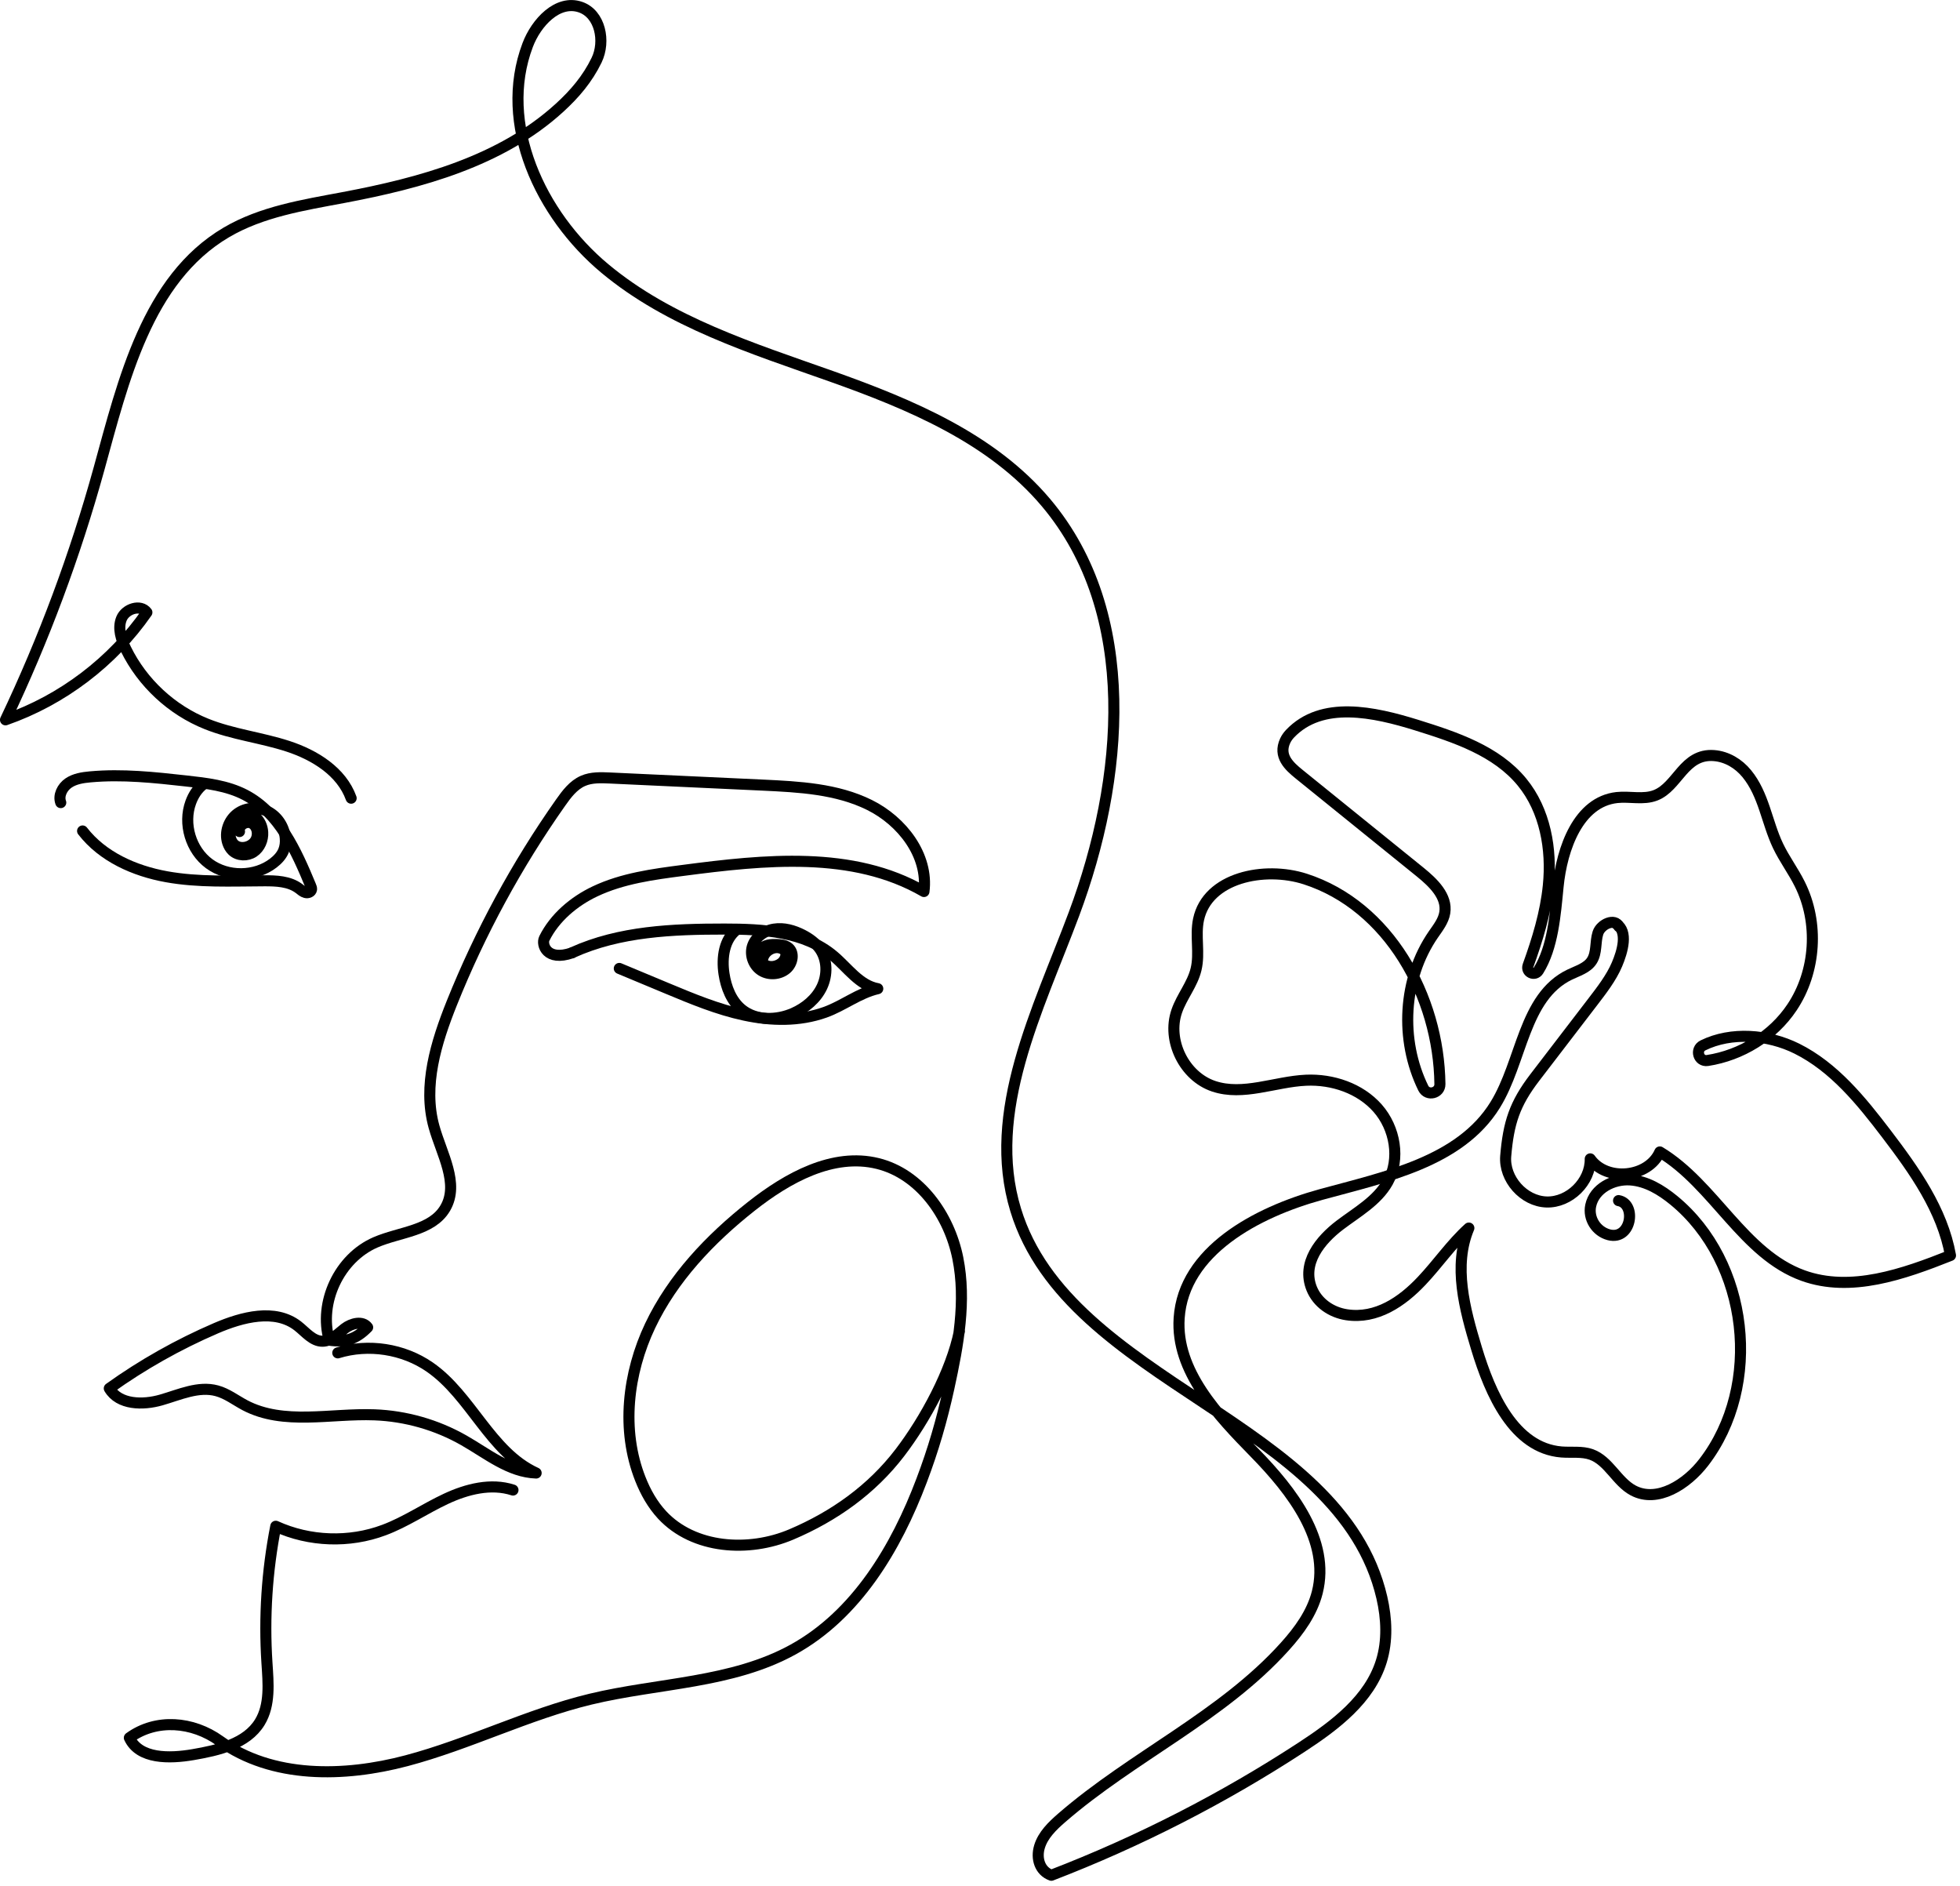 <?xml version="1.0" encoding="UTF-8"?> <svg xmlns="http://www.w3.org/2000/svg" width="342" height="329" viewBox="0 0 342 329" fill="none"> <g clip-path="url(#clip0_317_51)"> <path d="M99.82 166.22C95.36 167.77 94.46 164.75 94.98 163.71C96.77 160.1 100.13 157.24 103.84 155.49C108.61 153.23 113.94 152.52 119.17 151.84C133.39 149.98 148.8 148.34 161.22 155.52C162.04 149.22 157.41 143.24 151.71 140.42C146.01 137.6 139.47 137.26 133.12 136.96C124.23 136.55 115.33 136.13 106.44 135.72C104.85 135.65 103.19 135.58 101.73 136.22C100.04 136.96 98.87 138.52 97.81 140.03C90.16 150.89 83.79 162.64 78.84 174.97C76.09 181.84 73.75 189.41 75.73 196.55C77.05 201.3 80.19 206.46 77.7 210.73C75.36 214.74 69.76 214.88 65.5 216.73C59.2 219.47 55.56 227.19 57.45 233.79C60.29 234.2 62.15 233.6 64.15 231.55C63.27 230.34 61.32 230.84 60.13 231.76C58.94 232.68 57.81 233.94 56.31 233.97C54.56 234 53.32 232.36 51.94 231.29C47.98 228.23 42.27 229.73 37.67 231.71C31.12 234.53 24.87 238.05 19.07 242.2C20.76 245.08 24.92 245.14 28.12 244.22C31.33 243.3 34.63 241.74 37.85 242.62C39.62 243.1 41.11 244.27 42.73 245.13C49.49 248.7 57.69 246.52 65.33 246.81C70.78 247.01 76.18 248.55 80.92 251.25C84.98 253.56 88.87 256.81 93.55 256.96C85.54 253.3 82.22 243.47 74.97 238.47C70.37 235.29 64.28 234.35 58.94 236" stroke="black" stroke-width="1.93" stroke-linecap="round" stroke-linejoin="round"></path> <path d="M89.51 259.93C85.67 258.68 81.45 259.76 77.8 261.47C74.14 263.18 70.78 265.5 67 266.91C60.95 269.18 54 268.94 48.12 266.25C46.58 274.08 46.06 282.11 46.58 290.07C46.81 293.6 47.18 297.4 45.34 300.42C43.01 304.23 38.07 305.33 33.67 306.09C29.59 306.79 24.3 306.9 22.57 303.15C27.27 299.74 33.62 300.29 38.34 303.68C47.51 310.27 60.01 310.04 70.93 307.15C81.85 304.26 92.06 299.06 103.04 296.41C114.89 293.56 127.72 293.64 138.39 287.75C149.43 281.66 156.35 270.07 160.81 258.27C162.85 252.89 164.35 247.72 165.58 242.1C167.2 234.66 168.63 226.95 167.13 219.48C165.63 212.02 160.54 204.79 153.15 202.97C145.34 201.05 137.42 205.45 131.11 210.43C123.9 216.12 117.39 222.97 113.45 231.26C109.51 239.56 108.36 249.45 111.73 257.99C112.63 260.28 113.86 262.47 115.53 264.27C121.05 270.21 130.63 270.84 138.09 267.67C145.55 264.5 152.11 259.84 157.03 253.4C161.39 247.7 166 239.23 167.41 232.2" stroke="black" stroke-width="1.93" stroke-linecap="round" stroke-linejoin="round"></path> <path d="M128.631 162.12C126.341 163.8 125.901 167.07 126.331 169.88C126.691 172.24 127.611 174.64 129.471 176.13C131.931 178.09 135.551 178.02 138.431 176.75C140.541 175.82 142.431 174.25 143.421 172.16C144.411 170.07 144.381 167.46 143.071 165.56C142.321 164.49 141.221 163.7 140.061 163.1C138.521 162.31 136.771 161.8 135.051 162.08C133.341 162.35 131.711 163.53 131.251 165.2C130.841 166.72 131.511 168.47 132.841 169.31C134.171 170.15 136.041 170.01 137.231 168.99C138.291 168.08 138.661 166.23 137.591 165.34C137.031 164.88 136.251 164.8 135.531 164.77C134.541 164.73 133.411 164.81 132.811 165.58C132.161 166.41 132.521 167.76 133.421 168.3C134.321 168.85 135.541 168.65 136.361 168C137.021 167.47 137.431 166.43 136.871 165.8C136.701 165.61 136.471 165.49 136.231 165.41C134.861 164.95 133.201 166.03 133.051 167.47" stroke="black" stroke-width="1.93" stroke-linecap="round" stroke-linejoin="round"></path> <path d="M99.891 166.17C108.101 162.44 117.401 162.07 126.421 162.07C133.101 162.07 140.361 162.46 145.461 166.77C147.941 168.86 149.971 171.9 153.161 172.47C149.851 173.23 147.151 175.45 143.961 176.59C139.481 178.19 134.541 178.09 129.891 177.09C125.241 176.1 120.821 174.26 116.431 172.43C113.641 171.27 110.851 170.1 108.061 168.94" stroke="black" stroke-width="1.93" stroke-linecap="round" stroke-linejoin="round"></path> <path d="M10.601 140.01C10.141 138.77 10.871 137.33 11.961 136.59C13.051 135.85 14.421 135.64 15.741 135.52C21.331 135.01 26.951 135.62 32.521 136.24C36.031 136.63 39.641 137.04 42.771 138.67C48.691 141.75 51.681 148.4 54.231 154.57C54.311 154.75 54.381 154.95 54.361 155.15C54.301 155.6 53.741 155.82 53.301 155.7C52.861 155.59 52.521 155.26 52.161 154.99C50.461 153.72 48.181 153.64 46.061 153.65C40.371 153.67 34.641 153.95 29.051 152.94C23.451 151.93 17.891 149.46 14.411 144.96" stroke="black" stroke-width="1.93" stroke-linecap="round" stroke-linejoin="round"></path> <path d="M35.538 136.77C34.478 137.56 33.739 138.72 33.288 139.96C31.909 143.71 33.279 148.3 36.498 150.67C39.718 153.04 44.498 153 47.678 150.57C48.449 149.98 49.129 149.26 49.489 148.37C49.758 147.7 49.839 146.97 49.779 146.25C49.639 144.35 48.519 142.52 46.839 141.62C45.158 140.71 42.959 140.8 41.428 141.93C39.889 143.06 39.139 145.19 39.728 147.01C39.898 147.53 40.169 148.02 40.569 148.4C41.529 149.31 43.139 149.35 44.239 148.62C45.339 147.89 45.919 146.5 45.839 145.18C45.779 144.15 45.328 143.13 44.519 142.49C43.709 141.86 42.529 141.68 41.618 142.17C40.608 142.72 40.139 143.93 40.108 145.08C40.089 145.82 40.228 146.59 40.709 147.16C41.739 148.38 43.989 147.89 44.678 146.45C45.148 145.47 44.889 144.11 43.928 143.61C42.968 143.11 41.529 144.01 41.788 145.06" stroke="black" stroke-width="1.93" stroke-linecap="round" stroke-linejoin="round"></path> <path d="M61.271 139.24C59.601 134.61 54.941 131.72 50.261 130.19C45.581 128.66 40.601 128.12 36.041 126.29C29.961 123.86 24.851 119.11 21.961 113.23C21.151 111.57 20.501 109.62 21.201 107.91C21.901 106.2 24.531 105.34 25.631 106.83C19.641 115.45 10.871 122.11 0.961 125.57C7.661 111.49 13.121 96.83 17.271 81.8C21.541 66.33 25.661 48.7 39.481 40.55C45.641 36.92 52.901 35.78 59.931 34.46C73.471 31.91 87.421 28.11 97.601 18.83C100.291 16.38 102.511 13.77 104.101 10.49C105.691 7.21 104.731 2.42 101.281 1.24C97.311 -0.12 93.551 3.94 92.071 7.87C86.881 21.59 94.271 37.45 105.541 46.84C116.811 56.23 131.221 60.74 145.051 65.64C158.871 70.55 173.061 76.47 182.521 87.69C198.741 106.94 196.201 135.92 187.381 159.49C181.111 176.25 172.001 193.97 177.231 211.08C186.521 241.48 233.961 247.73 241.121 278.7C241.961 282.35 242.141 286.23 241.031 289.8C238.981 296.43 232.991 300.95 227.181 304.75C213.451 313.72 198.761 321.24 183.451 327.13C181.431 326.41 180.761 324.2 181.381 322.15C182.001 320.1 183.631 318.53 185.251 317.12C197.641 306.37 213.231 299.41 224.201 287.22C226.681 284.47 228.941 281.37 229.851 277.78C232.131 268.77 225.461 260.12 218.961 253.48C212.461 246.83 205.131 239.19 205.751 229.92C206.531 218.25 219.221 211.48 230.501 208.38C241.781 205.29 254.741 202.69 260.891 192.75C265.591 185.16 265.841 173.92 273.871 170.03C275.271 169.35 276.921 168.89 277.761 167.59C278.661 166.2 278.321 164.35 278.821 162.77C279.321 161.19 281.811 160.11 282.471 161.63" stroke="black" stroke-width="1.93" stroke-linecap="round" stroke-linejoin="round"></path> <path d="M282.421 209.44C285.611 210 284.671 216.42 280.731 215.4C278.521 214.82 277.091 212.55 277.561 210.32C278.191 207.34 281.471 205.63 284.451 205.83C287.291 206.02 289.851 207.58 292.051 209.38C305.171 220.13 307.641 241.65 297.291 255.09C294.351 258.91 289.201 262.27 284.951 259.99C282.111 258.46 280.711 254.82 277.671 253.73C276.021 253.14 274.201 253.43 272.451 253.29C264.171 252.61 260.031 243.16 257.631 235.2C255.561 228.35 253.521 220.82 256.301 214.23C253.241 216.99 250.901 220.45 248.071 223.44C244.661 227.06 240.181 230.15 234.961 229.35C232.291 228.94 229.901 227.3 228.881 224.8C227.081 220.35 230.341 216.33 233.811 213.7C236.811 211.43 240.301 209.49 242.141 206.21C244.401 202.17 243.441 196.79 240.381 193.32C237.321 189.85 232.501 188.23 227.881 188.44C222.451 188.69 216.921 191.22 211.771 189.49C206.641 187.77 203.561 181.51 205.331 176.4C206.211 173.85 208.081 171.7 208.701 169.08C209.381 166.26 208.531 163.25 209.131 160.41C210.681 153.07 220.611 151.04 227.751 153.34C242.291 158.03 251.061 173.73 251.251 189.12C251.271 190.73 249.061 191.26 248.351 189.82C244.231 181.43 244.771 170.76 250.101 163.02C250.921 161.83 251.871 160.64 252.101 159.21C252.561 156.36 250.081 153.98 247.841 152.16C240.791 146.46 233.741 140.75 226.681 135.05C224.941 133.64 223.011 131.89 224.251 129.22C224.461 128.77 224.751 128.36 225.091 128C230.631 122.16 239.751 124.18 247.211 126.5C253.961 128.61 261.101 130.97 265.581 136.44C269.621 141.37 270.811 148.14 270.171 154.48C269.691 159.27 268.271 163.9 266.631 168.44C266.221 169.59 267.801 170.34 268.441 169.31C270.961 165.27 271.381 159.63 271.871 154.65C272.531 147.96 275.431 139.88 282.121 139.13C284.371 138.88 286.751 139.56 288.861 138.74C292.771 137.23 293.801 131.39 299.091 131.81C301.341 131.99 303.371 133.22 304.801 134.97C307.781 138.61 308.271 143.4 310.241 147.54C311.341 149.85 312.901 151.93 314.041 154.22C317.411 160.95 316.871 169.47 312.691 175.72C309.371 180.7 303.841 184.09 297.941 185C296.371 185.24 295.731 183.06 297.161 182.36C302.071 179.95 308.481 180.42 313.531 182.93C320.031 186.17 324.771 192.03 329.171 197.81C334.061 204.23 338.921 211.07 340.341 219.01C332.111 222.28 322.951 225.52 314.621 222.52C304.181 218.75 299.131 206.68 289.621 200.95C287.621 205.46 280.331 206.18 277.481 202.16C277.551 206.15 273.841 209.81 269.851 209.68C265.861 209.55 262.401 205.65 262.731 201.67C263.221 195.88 264.281 192.57 267.811 187.96C271.171 183.58 274.531 179.19 277.891 174.81C279.431 172.8 281.171 170.56 282.151 168.23C283.091 166.02 284.141 162.49 282.041 161.17" stroke="black" stroke-width="1.93" stroke-linecap="round" stroke-linejoin="round"></path> </g> <defs> <clipPath id="clip0_317_51"> <rect width="341.33" height="328.09" fill="white"></rect> </clipPath> </defs> </svg> 